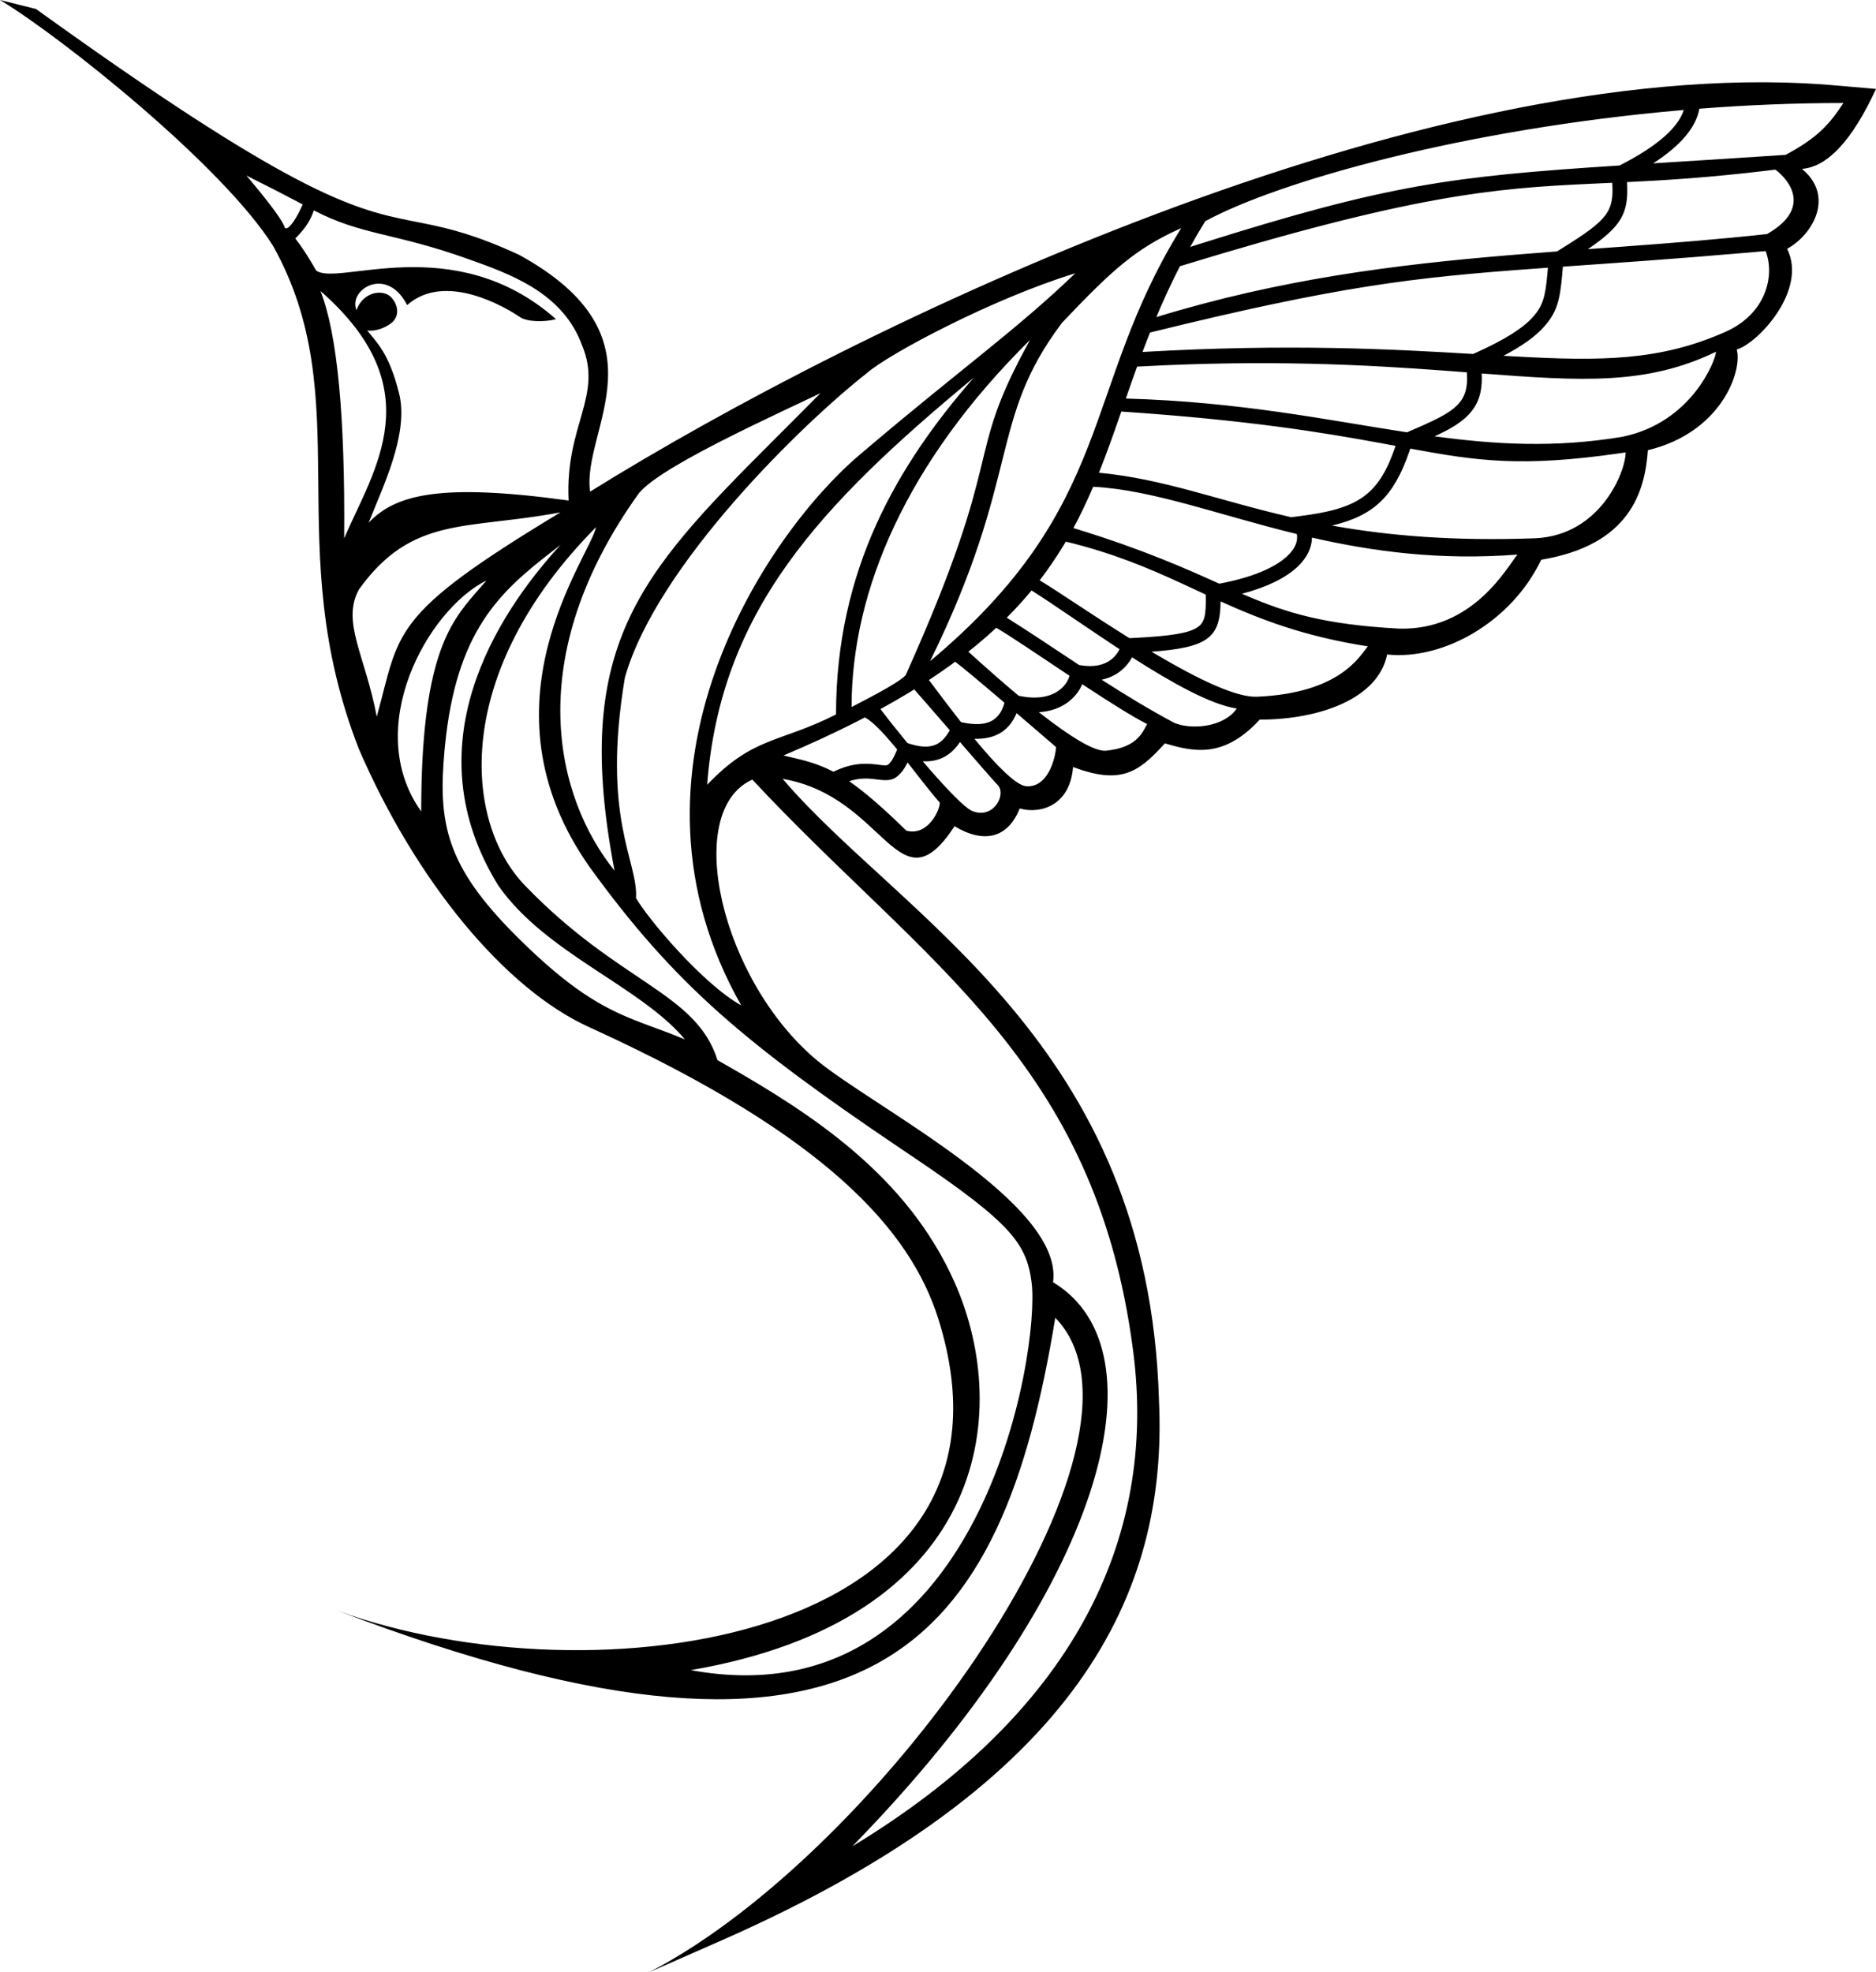 <svg width="156px" height="164px" viewBox="0 0 156 164" version="1.1" xmlns="http://www.w3.org/2000/svg" xmlns:xlink="http://www.w3.org/1999/xlink"><path d="M0,0 L2.997,0.749 C24.079,15.938 29.226,17.369 34.041,18.335 L35.32,18.589 C37.365,19.003 39.594,19.542 43.157,21.186 C55.722,28.08 48.331,35.713 49.07,40.884 C71.632,26.849 117.857,4.645 151.564,7.016 C151.932,7.041 153.411,7.169 156,7.397 C154.029,11.665 151.976,13.881 149.84,14.045 C152.551,16.261 150.826,19.462 148.609,20.693 C150.333,24.141 146.145,28.573 144.42,29.065 C144.913,30.789 143.188,35.96 137.029,37.437 C136.782,40.884 135.55,45.316 128.159,46.548 C125.695,51.719 120.028,54.92 115.347,54.427 C114.608,58.121 109.68,59.844 104.753,59.844 C101.796,63.045 99.332,62.553 96.868,61.814 L96.736,61.96 C94.591,64.315 93.094,65.232 89.23,63.784 C88.984,66.985 86.52,67.724 84.796,67.231 C83.81,69.693 81.839,70.186 79.375,68.708 C74.694,75.849 73.708,66.246 65.085,64.769 C74.94,76.342 95.535,86.669 96.376,116.477 C97.115,132.482 89.723,148.241 60.157,161.291 L53.998,164 C73.462,153.905 97.607,119.678 87.752,109.583 C83.317,136.668 72.723,150.95 28.128,133.96 C49.07,141.593 86.525,136.752 78.031,109.687 C75.703,102.271 68.677,94.474 49.65,85.718 L49.07,85.452 C41.925,82.251 34.534,73.141 29.852,62.306 C23.2,45.316 29.852,33.251 22.707,20.447 C18.534,13.811 5.303,3.234 0.112,0.068 L0,0 Z M62.56,64.83 C56.708,67.477 59.969,81.504 67.918,88.161 C72.476,91.977 88.491,100.041 87.567,106.628 C96.991,112.291 91.879,132.051 70.875,153.535 C88.984,142.578 96.314,128.235 94.22,112.291 C91.078,88.161 76.911,80.22 62.56,64.83 Z M49.563,43.839 C37.552,55.966 38.54,68.327 43.65,73.633 C51.534,81.82 57.878,82.497 59.665,88.161 L60.332,88.54 C67.548,92.66 75.44,97.779 79.375,106.628 C84.303,117.709 81.839,134.698 57.447,138.884 C81.593,143.317 86.52,112.291 85.781,106.628 C85.366,103.45 84.112,101.744 76.174,96.374 L74.875,95.498 C61.891,86.731 56.072,81.808 49.07,72.156 C39.461,58.613 49.07,46.301 49.563,43.839 Z M46.606,45.316 L45.782,45.955 C41.518,49.275 37.934,52.517 36.997,62.06 L36.962,62.434 C36.408,68.483 37.116,72.028 42.911,77.819 L43.179,78.086 C47.399,82.256 50.015,83.713 52.609,84.764 L52.86,84.864 L53.114,84.963 L53.356,85.057 L53.599,85.149 L54.022,85.307 C54.945,85.649 55.9,85.993 56.954,86.437 C55.435,84.614 53.206,83.083 50.835,81.518 L49.684,80.76 L49.286,80.497 C46.36,78.558 43.403,76.465 41.432,73.633 C34.287,62.06 41.186,51.226 46.606,45.316 Z M89.415,22.725 C82.578,24.818 73.893,29.435 72.1,31.016 C66.81,35.159 54.614,46.979 51.965,56.335 C49.994,68.093 53.074,71.602 52.889,74.68 C53.875,76.403 58.433,81.82 61.636,83.605 C50.548,64.092 63.623,44.522 71.429,37.868 L72.173,37.236 C80.084,30.534 84.576,27.382 89.415,22.725 Z M68.226,32.697 L66.9,33.325 C65.595,33.941 64.156,34.62 62.711,35.321 L61.836,35.748 L60.986,36.169 C57.446,37.935 54.182,39.746 53.135,41.007 C43.28,54.735 46.237,66.369 51.103,72.402 C47.555,53.842 53.087,47.848 64.288,36.648 L65.814,35.122 C66.594,34.342 67.399,33.536 68.226,32.697 Z M75.47,63.407 C75.291,63.768 75.114,64.047 74.925,64.261 L74.882,64.309 C74.336,64.895 73.948,64.951 72.892,64.815 L72.81,64.804 C72.02,64.699 71.371,64.716 70.609,64.967 L70.774,65.081 C71.992,65.936 73.427,67.18 75.371,69.078 C77.219,69.57 78.205,67.231 78.143,66.739 C77.715,66.259 77.218,65.639 76.689,64.965 L75.66,63.649 L75.47,63.407 Z M79.826,61.705 L79.82,61.714 C79.783,61.77 79.746,61.824 79.707,61.877 C79,62.851 78.042,63.377 76.731,63.307 L77.067,63.698 L77.389,64.068 C78.796,65.677 80.152,67.096 80.792,67.416 C82.559,68.207 83.723,66.108 82.973,65.288 L82.873,65.183 C82.465,64.751 81.206,63.3 79.826,61.705 Z M40.447,48.271 C35.519,50.734 30.099,60.583 35.026,67.477 C35.026,54.881 37.326,51.862 39.56,49.298 L39.999,48.795 L40.149,48.622 C40.249,48.506 40.348,48.389 40.447,48.271 Z M84.534,59.302 L84.506,59.369 C83.913,60.772 82.744,61.49 81.03,61.437 L81.262,61.718 C82.869,63.639 84.502,65.331 85.35,65.384 C87.321,65.507 87.814,62.614 87.814,62.122 L84.534,59.302 Z M80.977,31.404 C68.042,42.115 59.911,50.857 58.802,65.261 C62.683,61.198 64.777,61.814 69.52,59.413 C69.52,47.348 74.632,38.668 80.977,31.404 Z M71.922,59.658 L71.158,60.051 C69.349,60.97 67.373,61.885 65.208,62.799 L65.154,62.828 L65.693,62.95 C67.041,63.26 68.118,63.554 69.301,64.175 C70.632,63.538 71.642,63.421 72.858,63.569 L73.228,63.617 C73.734,63.677 73.815,63.648 73.98,63.47 C74.162,63.274 74.366,62.909 74.603,62.325 L74.436,62.122 C73.491,60.982 72.594,60.019 71.922,59.658 Z M89.994,56.897 C89.745,57.498 89.296,58.061 88.691,58.476 L88.611,58.529 C87.989,58.933 87.243,59.171 86.391,59.225 L86.706,59.472 C88.876,61.155 90.926,62.488 91.941,62.43 C94.466,62.183 94.959,61.014 95.39,60.213 C94.165,59.591 92.28,58.398 90.313,57.107 L89.994,56.897 Z M76.023,57.329 L75.452,57.68 C74.74,58.109 73.995,58.538 73.216,58.965 L73.37,59.171 C73.769,59.697 74.436,60.541 75.217,61.494 L75.459,61.789 L75.541,61.817 C77.177,62.361 78.056,62.056 78.71,61.155 C78.784,61.051 78.855,60.943 78.933,60.813 L78.983,60.73 L76.917,58.348 C76.58,57.961 76.276,57.615 76.023,57.329 Z M94.137,54.661 L94.131,54.673 C93.918,55.065 93.62,55.44 93.245,55.75 L93.166,55.813 C92.723,56.158 92.202,56.399 91.608,56.523 C93.524,57.755 95.513,58.971 97.607,60.09 C98.963,60.706 101.734,60.521 102.843,58.921 C100.659,58.587 97.413,56.76 94.137,54.661 Z M79.43,55.028 L79.08,55.286 C78.496,55.709 77.885,56.131 77.245,56.551 L77.699,57.151 C78.197,57.815 78.892,58.743 79.67,59.739 L79.914,60.051 L79.979,60.066 C82.055,60.513 83.108,59.963 83.527,58.438 L82.671,57.708 C81.357,56.59 80.141,55.574 79.43,55.028 Z M46.606,42.608 C38.722,44.085 34.287,42.854 29.852,49.01 C28.374,51.719 30.345,54.427 31.331,59.598 C33.302,52.457 32.316,51.226 46.606,42.608 Z M85.658,28.265 C75.371,38.422 70.813,49.133 70.813,58.798 L70.896,58.752 C71.566,58.393 74.665,56.854 75.31,56.151 C83.872,37.068 79.991,38.484 85.658,28.265 Z M82.843,52.205 L82.571,52.457 C81.933,53.039 81.252,53.617 80.524,54.193 L81.275,54.872 C82.242,55.741 83.448,56.806 84.71,57.86 C86.089,58.154 87.171,57.995 87.94,57.496 C88.462,57.158 88.81,56.667 88.935,56.195 L86.404,54.506 L85.303,53.773 C84.269,53.089 83.403,52.528 82.843,52.205 Z M101.499,50.012 L101.499,50.025 C101.471,53.039 100.436,53.85 95.761,54.195 L96.29,54.508 C99.553,56.426 102.747,58 104.498,57.939 L104.568,57.936 C111.466,57.628 113.068,54.55 113.745,53.75 C108.435,52.921 104.838,51.52 101.499,50.012 Z M85.78,49.1 L85.729,49.164 C85.114,49.903 84.446,50.637 83.717,51.365 C85.537,52.505 87.382,53.748 89.288,55.007 L89.737,55.303 L89.819,55.318 C90.96,55.507 91.805,55.312 92.409,54.842 C92.715,54.603 92.95,54.295 93.098,53.987 L92.664,53.702 C90.134,52.032 87.68,50.308 85.78,49.1 Z M98.223,18.97 L97.985,19.078 C94.444,20.705 92.524,22.393 88.307,26.849 C82.147,35.036 84.98,39.407 77.343,54.981 C92.865,41.992 89.846,32.512 98.223,18.97 Z M88.625,45.04 L88.433,45.363 C87.842,46.339 87.189,47.304 86.454,48.259 L86.64,48.37 C87.991,49.192 90.69,51.042 93.648,52.899 L93.919,53.069 L94.395,53.045 C97.458,52.886 98.875,52.64 99.579,52.163 C100.16,51.77 100.312,51.172 100.262,49.444 L98.923,48.821 L98.215,48.494 C95.451,47.223 92.533,45.983 88.625,45.04 Z M109.096,44.706 L109.096,44.743 C109.077,45.547 108.692,46.359 107.952,47.078 L107.884,47.143 C106.899,48.067 105.35,48.827 103.277,49.376 L103.623,49.526 C107.003,50.968 110.129,51.94 116.332,52.273 C122.554,52.457 125.387,47.04 126.188,46.117 C119.675,46.625 114.066,45.84 109.096,44.706 Z M90.902,40.478 L90.872,40.549 C90.386,41.687 89.857,42.807 89.262,43.912 L89.7,44.047 C95.196,45.752 98.582,47.275 101.392,48.539 C104.097,48.028 106.003,47.219 107.041,46.245 C107.701,45.626 107.952,44.999 107.837,44.409 C101.293,42.814 95.863,40.735 90.902,40.478 Z M117.276,37.307 L117.194,37.545 C115.922,41.222 114.305,42.868 110.761,43.705 L111.141,43.772 C115.533,44.536 120.813,45.011 127.666,44.762 C133.086,44.516 135.181,39.222 135.181,37.622 L134.675,37.696 C126.514,38.867 122.836,38.334 117.276,37.307 Z M26.649,24.202 C28.046,27.731 28.703,34.585 28.62,44.762 C31.084,39.038 35.95,32.328 26.649,24.202 Z M26.095,17.492 C25.849,18.231 25.479,18.908 24.555,19.832 C25.048,20.447 25.623,21.329 26.28,22.479 C27.943,23.894 37.737,19.031 46.237,26.541 C45.313,26.788 43.835,26.788 43.219,26.357 L43.122,26.291 C42.172,25.655 37.049,22.535 33.856,25.372 C32.193,22.109 29.052,24.017 29.606,25.68 L29.645,25.811 C29.73,25.502 29.913,25.197 30.16,24.941 C30.869,24.207 32.008,24.141 32.563,24.756 C33.117,25.372 33.24,26.295 32.563,26.849 C32.024,27.289 31.11,27.598 30.53,27.471 C30.591,27.549 30.653,27.625 30.716,27.703 L31.068,28.129 C31.774,28.996 32.571,30.134 33.24,32.943 C33.918,36.267 31.823,40.515 30.653,43.47 C32.871,41.131 36.566,40.146 47.284,41.623 C46.976,35.344 50.179,32.943 48.393,28.696 C46.919,24.675 43.1,23.051 39.812,21.858 L38.969,21.555 C32.809,19.339 30.099,19.585 26.095,17.492 Z M93.243,34.224 L93.123,34.571 C92.56,36.188 92.001,37.767 91.384,39.312 C96.791,39.823 101.249,41.606 107.359,43.008 L108.065,42.92 C113.014,42.309 114.67,41.132 116.052,37.079 L114.707,36.83 C110.027,35.97 103.766,34.932 93.243,34.224 Z M142.695,29.25 C136.953,32.036 131.516,31.695 123.211,31.057 C123.334,33.35 122.478,34.625 120.323,35.778 L120.134,35.877 C119.882,36.006 119.61,36.138 119.294,36.284 C124.389,36.972 129.307,37.252 134.873,36.329 C140.724,35.159 142.695,29.865 142.695,29.25 Z M94.722,30.479 L94.556,30.488 C94.231,31.385 93.922,32.269 93.619,33.142 C103.11,33.412 110.306,34.925 116.999,35.952 L118.104,35.47 L118.457,35.312 C118.901,35.112 119.256,34.944 119.57,34.782 L119.747,34.69 C121.531,33.738 122.123,32.855 121.973,30.962 L120.111,30.821 C113.677,30.345 105.596,29.889 94.722,30.479 Z M146.822,20.878 L145.605,20.985 C139.111,21.547 134.162,21.881 129.961,22.175 L129.909,22.795 C129.718,25.022 129.443,25.989 128.412,27.153 C127.688,27.972 126.608,28.754 125.024,29.587 L125.949,29.639 C133.097,30.035 138.04,30.025 143.496,27.588 C146.822,26.11 147.623,22.971 146.822,20.878 Z M128.718,22.263 L127.711,22.335 C117.573,23.068 111.378,23.773 95.632,27.653 C95.414,28.196 95.207,28.734 95.006,29.269 C107.182,28.564 115.788,29.035 122.498,29.436 L122.781,29.309 C125.203,28.21 126.662,27.273 127.49,26.338 C128.282,25.442 128.502,24.703 128.671,22.805 L128.718,22.263 Z M134.067,15.201 L132.202,15.286 C124.253,15.656 117.475,16.205 98.12,22.137 C97.379,23.579 96.735,24.989 96.155,26.369 C106.468,23.211 115.969,22.019 125.411,21.229 L126.558,21.135 C127.528,21.057 128.497,20.982 129.466,20.91 L129.951,20.61 C133.69,18.285 134.219,17.594 134.067,15.201 Z M147.623,14.107 L147.087,14.172 C142.213,14.762 138.541,14.988 135.296,15.144 L135.305,15.32 C135.418,17.73 134.834,18.823 132.042,20.72 L134.803,20.519 C138.798,20.226 142.827,19.913 146.945,19.462 C151.134,17.061 148.177,14.476 147.623,14.107 Z M140.014,9.146 L139.853,9.16 C121.854,10.719 106.398,15.044 100.222,18.394 C99.779,19.115 99.363,19.828 98.972,20.534 L99.935,20.229 C115.45,15.343 120.633,14.672 134.678,13.761 C137.796,12.174 139.547,10.623 140.014,9.146 Z M20.49,14.599 L20.767,14.928 C22.6,17.114 23.575,18.461 23.693,18.97 C24.062,19.154 24.74,17.985 25.171,17 C23.857,16.302 22.297,15.502 20.49,14.599 Z M153.29,8.566 C149.233,8.566 145.219,8.737 141.314,9.04 C141.026,10.615 139.731,12.122 137.473,13.583 L143.638,13.194 C145.161,13.097 146.773,12.991 148.485,12.876 C151.134,11.46 152.119,10.352 153.29,8.566 Z"/></svg>
